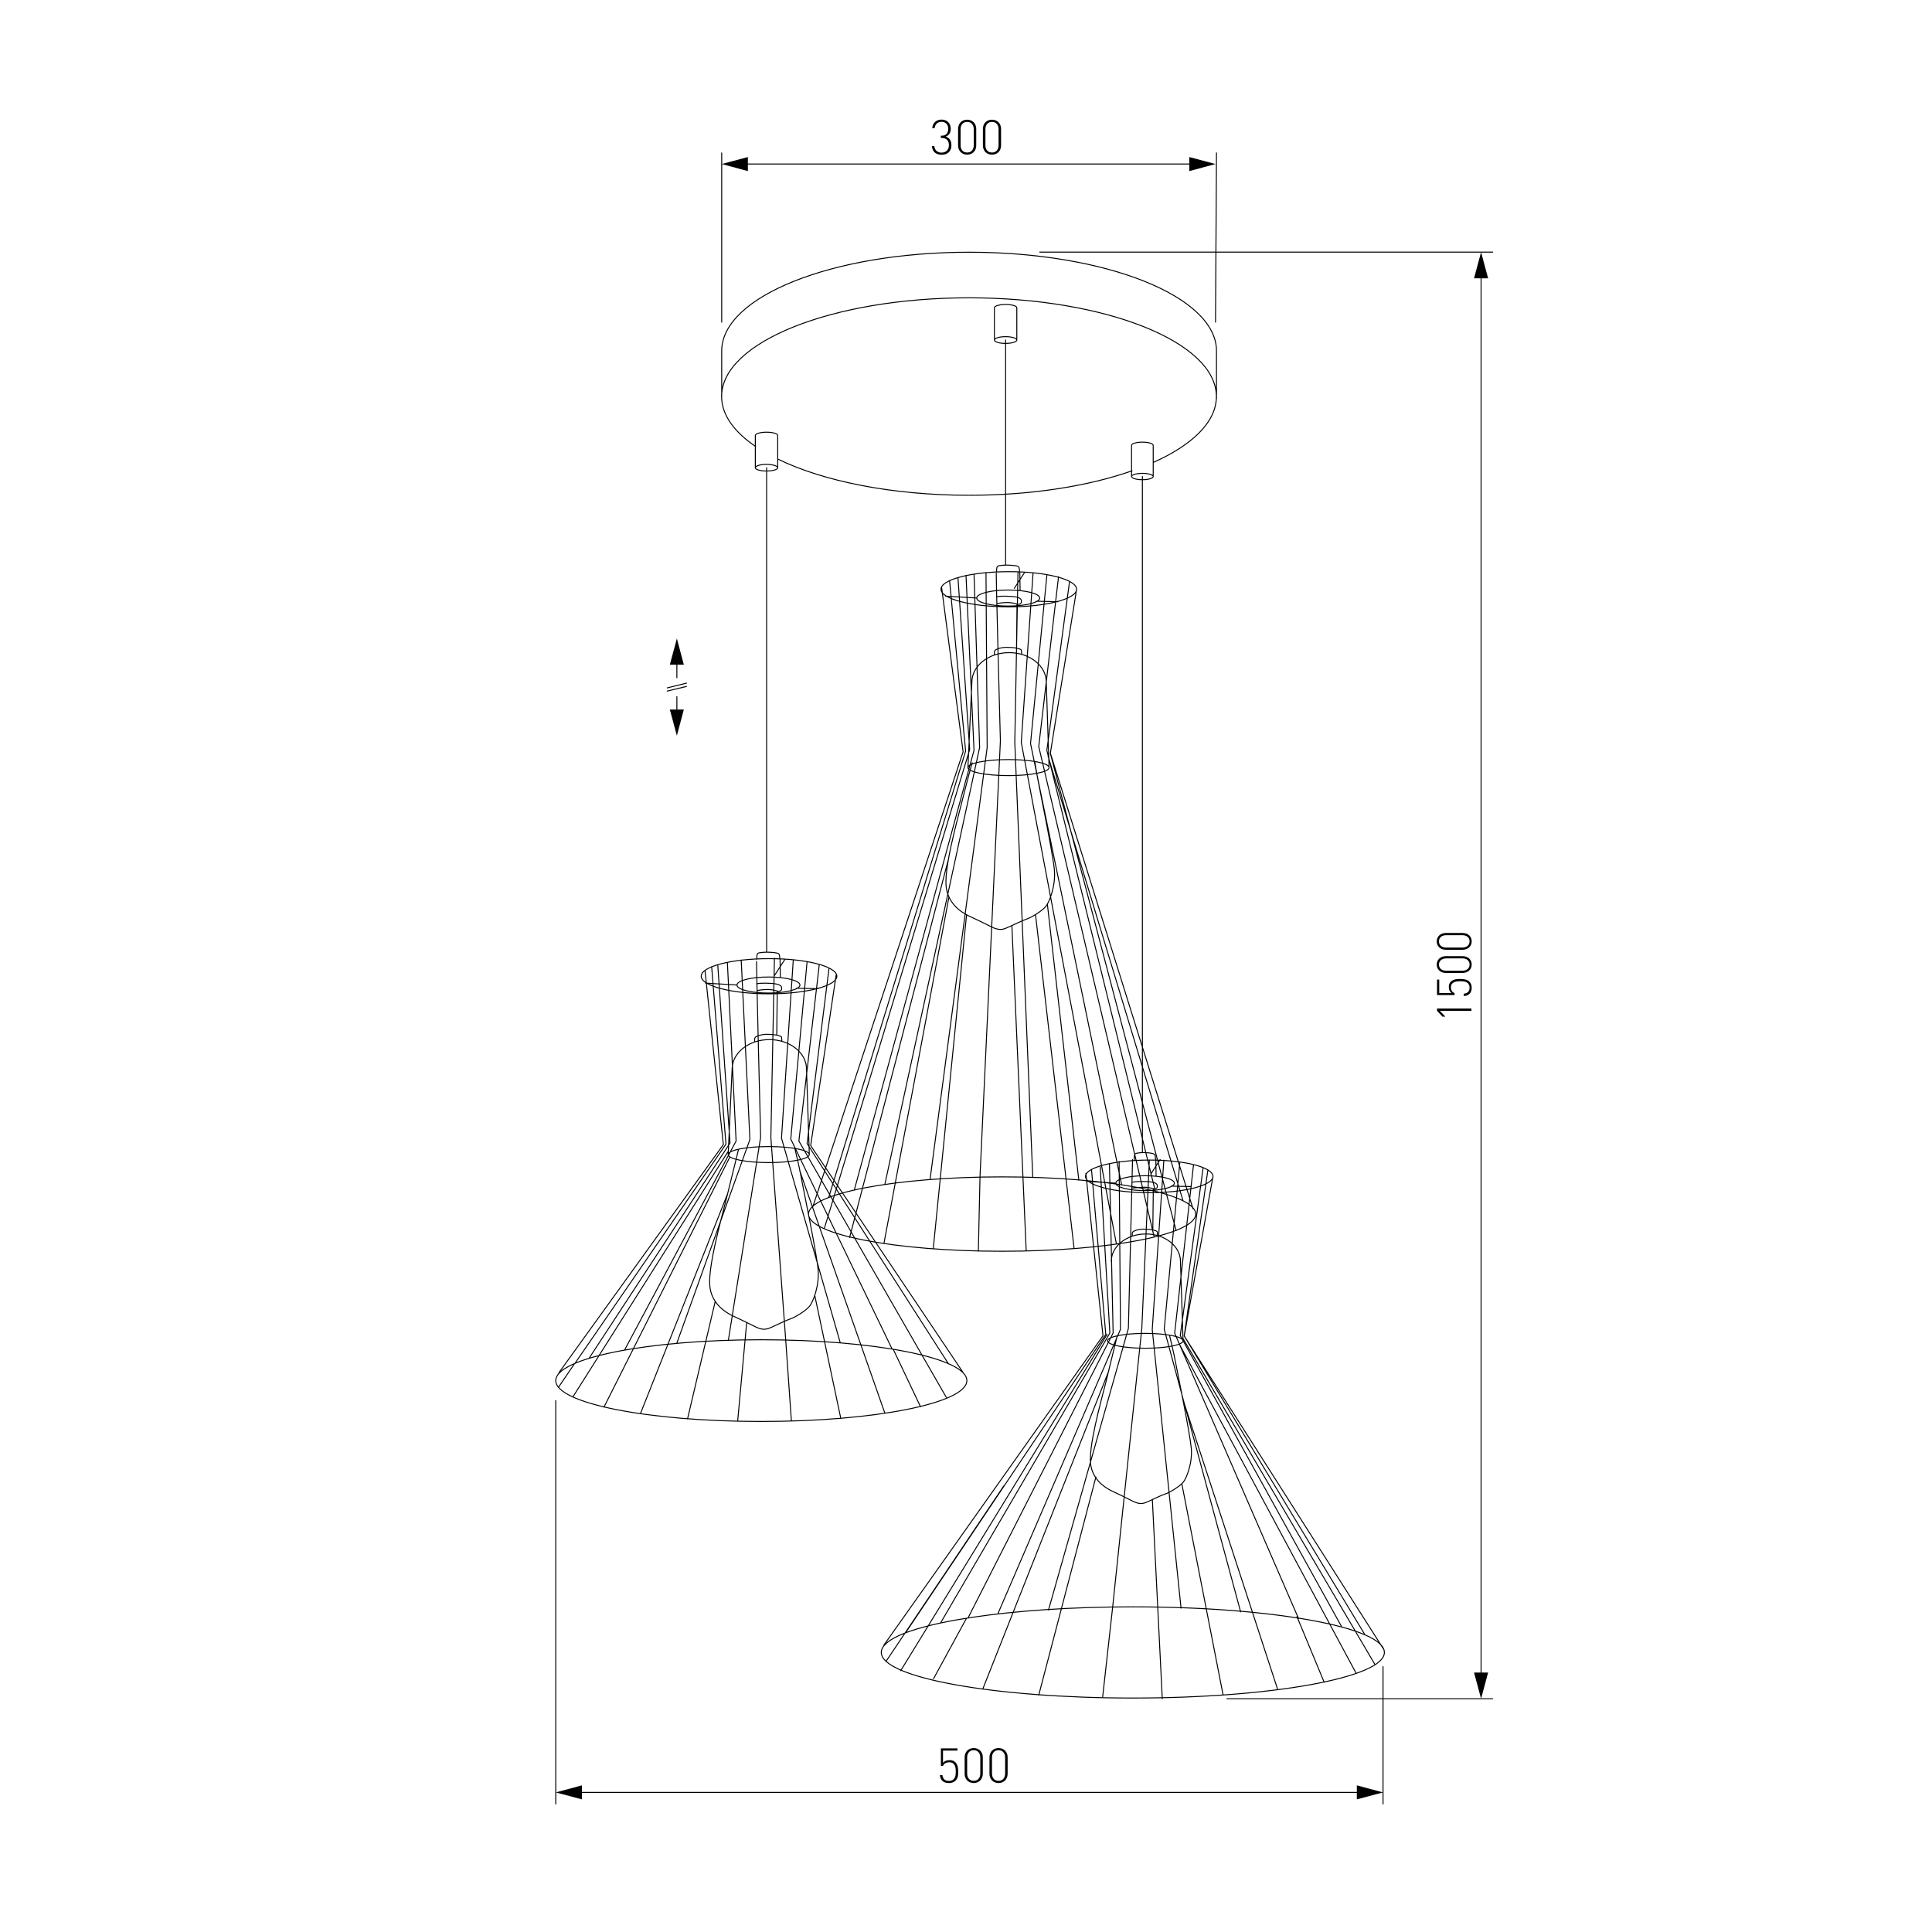 <?xml version="1.0" encoding="utf-8"?>
<!-- Generator: Adobe Illustrator 25.0.0, SVG Export Plug-In . SVG Version: 6.00 Build 0)  -->
<svg version="1.1" id="Слой_1" xmlns="http://www.w3.org/2000/svg" xmlns:xlink="http://www.w3.org/1999/xlink" x="0px" y="0px"
	 viewBox="0 0 2000 2000" style="enable-background:new 0 0 2000 2000;" xml:space="preserve">
<style type="text/css">
	.st0{fill:#FFFFFF;}
	.st1{fill:none;stroke:#000000;stroke-linecap:round;stroke-linejoin:round;stroke-miterlimit:10;}
	.st2{fill:none;stroke:#000000;stroke-linecap:round;stroke-linejoin:round;}
	.st3{fill:none;stroke:#020202;stroke-linecap:round;stroke-linejoin:round;}
	.st4{fill:#020202;}
	.st5{fill:none;stroke:#020202;stroke-linecap:round;stroke-linejoin:round;stroke-miterlimit:10;}
	.st6{fill:none;stroke:#212830;stroke-width:0;stroke-linecap:square;stroke-miterlimit:10;}
	.st7{fill:none;stroke:#000000;stroke-width:0;stroke-linecap:round;stroke-linejoin:round;stroke-miterlimit:10;}
	.st8{fill:none;stroke:#000000;stroke-miterlimit:10;}
	.st9{fill:none;stroke:#000000;stroke-width:0.775;stroke-linecap:round;stroke-linejoin:round;stroke-miterlimit:10;}
</style>
<g id="Слой_2">
	<rect y="0" class="st0" width="2000" height="2000"/>
</g>
<g>
	<g>
		<g>
			<line class="st3" x1="700.7" y1="721.1" x2="700.7" y2="739.5"/>
			<g>
				<polygon class="st4" points="693.4,734.5 700.7,761.6 707.9,734.5 				"/>
			</g>
		</g>
	</g>
	<g>
		<g>
			<line class="st3" x1="700.7" y1="701.6" x2="700.7" y2="683.2"/>
			<g>
				<polygon class="st4" points="707.9,688.1 700.7,661 693.4,688.1 				"/>
			</g>
		</g>
	</g>
	<g>
		<line class="st5" x1="690.7" y1="715.4" x2="710.6" y2="710.6"/>
		<line class="st5" x1="690.7" y1="712.1" x2="710.6" y2="707.2"/>
	</g>
</g>
<line class="st1" x1="1431.7" y1="1725.2" x2="1431.7" y2="1867.5"/>
<g>
	<g>
		<line class="st2" x1="597.5" y1="1855.5" x2="1409.5" y2="1855.5"/>
		<g>
			<polygon points="602.4,1862.7 575.3,1855.5 602.4,1848.2 			"/>
		</g>
		<g>
			<polygon points="1404.6,1862.7 1431.7,1855.5 1404.6,1848.2 			"/>
		</g>
	</g>
</g>
<g>
	<g>
		<path d="M989.2,1843.3c-1.7,1.7-4,2.5-6.9,2.5c-3,0-5.3-0.8-6.9-2.4c-1.4-1.4-2.2-3.4-2.4-5.8h2.6c0.5,3.8,2.5,6,6.7,6
			c2,0,3.8-0.6,4.9-1.8c2.1-2.1,2.2-5.2,2.2-8c0-4.5-0.9-9.5-6.7-9.5c-3.2,0-5.7,1.4-6.5,3.8h-2.2v-18.2h17.1v2.3h-14.9v12.6
			c1.6-1.8,3.8-2.7,6.8-2.7c2.6,0,4.6,0.7,6,2.2c2.5,2.5,2.9,6.2,2.9,9.6C992,1837.2,991.8,1840.7,989.2,1843.3z"/>
		<path d="M1008,1845.8c-5.5,0-9.4-4-9.4-9.5v-17.2c0-5.6,3.9-9.5,9.4-9.5c5.5,0,9.4,4,9.4,9.5v17.2
			C1017.3,1841.8,1013.5,1845.8,1008,1845.8z M1008,1811.8c-4.5,0-6.8,3.3-6.8,7.5v16.7c0,4.2,2.4,7.5,6.8,7.5s6.8-3.3,6.8-7.5
			v-16.7C1014.8,1815.1,1012.4,1811.8,1008,1811.8z"/>
		<path d="M1033.7,1845.8c-5.5,0-9.4-4-9.4-9.5v-17.2c0-5.6,3.9-9.5,9.4-9.5c5.5,0,9.4,4,9.4,9.5v17.2
			C1043,1841.8,1039.2,1845.8,1033.7,1845.8z M1033.7,1811.8c-4.5,0-6.8,3.3-6.8,7.5v16.7c0,4.2,2.3,7.5,6.8,7.5
			c4.5,0,6.8-3.3,6.8-7.5v-16.7C1040.5,1815.1,1038.1,1811.8,1033.7,1811.8z"/>
	</g>
</g>
<g>
	<g>
		<path d="M1490.5,1046.4l5.7,6h-3l-5.6-6v-2.4h35.6v2.4H1490.5z"/>
		<path d="M1521,1016.1c1.7,1.6,2.5,3.7,2.5,6.4c0,2.8-0.8,5-2.4,6.4c-1.4,1.3-3.4,2.1-5.8,2.2v-2.4c3.8-0.5,6-2.3,6-6.3
			c0-1.8-0.6-3.5-1.8-4.6c-2.1-2-5.2-2-8-2c-4.5,0-9.5,0.8-9.5,6.2c0,3,1.4,5.3,3.8,6v2.1h-18.2v-16h2.3v13.9h12.6
			c-1.8-1.5-2.7-3.6-2.7-6.3c0-2.4,0.7-4.3,2.2-5.6c2.5-2.4,6.2-2.7,9.6-2.7C1515,1013.5,1518.5,1013.7,1521,1016.1z"/>
		<path d="M1523.5,998.5c0,5.1-4,8.7-9.5,8.7h-17.2c-5.6,0-9.5-3.6-9.5-8.7c0-5.1,4-8.7,9.5-8.7h17.2
			C1519.6,989.8,1523.5,993.4,1523.5,998.5z M1489.6,998.5c0,4.2,3.3,6.4,7.5,6.4h16.7c4.2,0,7.5-2.2,7.5-6.4s-3.3-6.4-7.5-6.4
			h-16.7C1492.9,992.2,1489.6,994.4,1489.6,998.5z"/>
		<path d="M1523.5,974.5c0,5.1-4,8.7-9.5,8.7h-17.2c-5.6,0-9.5-3.6-9.5-8.7c0-5.1,4-8.7,9.5-8.7h17.2
			C1519.6,965.8,1523.5,969.4,1523.5,974.5z M1489.6,974.5c0,4.2,3.3,6.4,7.5,6.4h16.7c4.2,0,7.5-2.2,7.5-6.4c0-4.2-3.3-6.4-7.5-6.4
			h-16.7C1492.9,968.1,1489.6,970.3,1489.6,974.5z"/>
	</g>
</g>
<line class="st1" x1="1545.2" y1="261" x2="1076.3" y2="261"/>
<g>
	<g>
		<line class="st2" x1="1533.2" y1="283.2" x2="1533.2" y2="1736.4"/>
		<g>
			<polygon points="1525.9,288.1 1533.2,261 1540.5,288.1 			"/>
		</g>
		<g>
			<polygon points="1525.9,1731.4 1533.2,1758.5 1540.5,1731.4 			"/>
		</g>
	</g>
</g>
<line class="st1" x1="1545.2" y1="1758.5" x2="1270.1" y2="1758.5"/>
<line class="st1" x1="575.3" y1="1449.8" x2="575.3" y2="1867.5"/>
<g>
	<g>
		<path d="M974.9,160.2c-5.6,0-9.8-2.8-10.2-9h2.5c0.4,4.9,3.9,6.8,7.6,6.8c4.2,0,7.5-2.8,7.5-7.6c0-4.8-2.3-7.6-7.8-7.6h-0.6v-2.3
			h0.6c4.8,0,7.1-2.5,7.1-7.2c0-4.7-3.1-7.2-6.9-7.2c-4.2,0-6.7,2.5-7.1,6.5h-2.6c0.6-5.6,4.5-8.8,9.7-8.8c5.6,0,9.5,3.7,9.5,9.5
			c0,3.8-1.5,6.6-5.1,8.1c4,1.4,5.8,4.4,5.8,8.9C985,156.7,980.7,160.2,974.9,160.2z"/>
		<path d="M1001.2,160.1c-5.5,0-9.4-4-9.4-9.5v-17.2c0-5.6,3.9-9.5,9.4-9.5c5.5,0,9.4,4,9.4,9.5v17.2
			C1010.6,156.2,1006.7,160.1,1001.2,160.1z M1001.2,126.2c-4.5,0-6.8,3.3-6.8,7.5v16.7c0,4.2,2.3,7.5,6.8,7.5s6.8-3.3,6.8-7.5
			v-16.7C1008,129.5,1005.7,126.2,1001.2,126.2z"/>
		<path d="M1026.9,160.1c-5.5,0-9.4-4-9.4-9.5v-17.2c0-5.6,3.9-9.5,9.4-9.5c5.5,0,9.4,4,9.4,9.5v17.2
			C1036.3,156.2,1032.4,160.1,1026.9,160.1z M1026.9,126.2c-4.5,0-6.8,3.3-6.8,7.5v16.7c0,4.2,2.3,7.5,6.8,7.5s6.8-3.3,6.8-7.5
			v-16.7C1033.7,129.5,1031.4,126.2,1026.9,126.2z"/>
	</g>
</g>
<line class="st1" x1="747.1" y1="158.3" x2="747.1" y2="333.5"/>
<line class="st1" x1="1259.3" y1="158.3" x2="1258.3" y2="333.5"/>
<g>
	<g>
		<line class="st2" x1="769.2" y1="169.8" x2="1236.2" y2="169.8"/>
		<g>
			<polygon points="774.2,177.1 747.1,169.8 774.2,162.6 			"/>
		</g>
		<g>
			<polygon points="1231.2,177.1 1258.3,169.8 1231.2,162.6 			"/>
		</g>
	</g>
</g>
<path class="st1" d="M1259.3,412.7v-49.4c0-56.5-114.7-102.2-256.1-102.2s-256.1,45.8-256.1,102.2v47.2 M782.2,462.2
	c-22.4-15.2-35.2-32.9-35.2-51.7c0-56.5,114.7-102.2,256.1-102.2s256.1,45.8,256.1,102.2c0,26.2-24.7,50.1-65.3,68.2 M1171.9,487.4
	c-45.1,15.8-104.1,25.3-168.7,25.3c-79.9,0-151.2-14.6-198.1-37.5 M1182.6,493.3v699.8 M1041,352V585 M793.6,484.2v501.4
	 M1193.8,493.3v-32.3c0-1.8-5-3.3-11.2-3.3c-6.2,0-11.2,1.5-11.2,3.3v32.3 M1193.8,493.3c0,1.8-5,3.3-11.2,3.3
	c-6.2,0-11.2-1.5-11.2-3.3c0-1.8,5-3.3,11.2-3.3C1188.8,490,1193.8,491.5,1193.8,493.3z M1052.6,352v-33.4c0-1.9-5.2-3.4-11.6-3.4
	c-6.4,0-11.6,1.5-11.6,3.4V352 M1052.6,352c0,1.9-5.2,3.5-11.6,3.5c-6.4,0-11.6-1.5-11.6-3.5c0-1.9,5.2-3.5,11.6-3.5
	C1047.4,348.5,1052.6,350.1,1052.6,352z M805.1,484.2v-33.4c0-1.9-5.2-3.4-11.6-3.4c-6.4,0-11.6,1.5-11.6,3.4v33.4 M805.1,484.2
	c0,1.9-5.2,3.4-11.6,3.4c-6.4,0-11.6-1.5-11.6-3.4c0-1.9,5.2-3.5,11.6-3.5C799.9,480.8,805.1,482.3,805.1,484.2z M917.1,1720
	l122.1-181.9 M932.4,1729.5l213.6-348.1 M966.4,1737.8l33.9-62.2 M1017.3,1748.6l130.4-329.1 M1423,1722.5l-197.9-336.1
	 M1404,1732.4l-183-340.7 M1370.8,1741.5l-28.2-68 M1322.4,1748.2l-96.4-295.1 M1266.1,1754.4l-42.6-218 M1203.2,1758.5l-10.3-206.4
	 M1141.5,1756.4l10.4-93.5l30.1-287.8l7.8-174.3 M1075.3,1754.8l59.2-225.9 M1431.7,1706.3L1225.9,1383l29.8-165.3 M1412.7,1691.8
	L1225.9,1383l24.4-171.2 M1388.6,1683.5l-166.8-300.9l23.6-173.2 M1344.3,1675.6L1216,1380.1l19.5-174.1 M1284.3,1668.6l-79.1-292.6
	l16.1-172 M1222.6,1664.8l-29.8-288.5l12-175.3 M1085.4,1666.7l82.7-291.6l4.3-174.8 M1033.2,1670.1l126.7-294l-1.4-173.8
	 M1002.6,1673.9l149.7-294l-3.8-174.8 M973.9,1679.7l175-299.7l-10-171.9 M938.1,1689.3l206.6-307.9l-14.8-170.9 M915,1703
	l226.8-320.2l-17.7-168.1 M1433.1,1710.6c0,26-116.6,47.2-260.4,47.2c-143.8,0-260.4-21.1-260.4-47.2c0-3.1,1.6-6.1,4.7-9
	c23.1-21.8,128.8-38.2,255.7-38.2C1316.5,1663.4,1433.1,1684.5,1433.1,1710.6z M1255.7,1217.8c0,9.3-29.5,16.9-66,16.9
	c-36.5,0-66-7.6-66-16.9c0-9.3,29.5-16.9,66-16.9C1226.2,1200.8,1255.7,1208.4,1255.7,1217.8z M1196.5,1199.7l0.3,17.9
	 M1174.2,1200.6c0,0-0.3-4.7,0.8-6c1.1-1.3,8.4-1.7,12.3-1.3c3.9,0.3,6.7,0.7,7.8,1.7c1.1,1,1.1,5,1.1,5 M1212.4,1227.9l20.8,0.4
	 M1124.8,1222.9l30.3,1.9 M1201,1200.4l-9.7,15 M1193.4,1272.8l0.5-42.4 M1172.6,1223.8c0.5-0.3,7.2-1.1,15.6-0.6
	c8.5,0.5,9.8,2.8,9.8,4.1c0,1.3,0.5,2.3-1.8,3.3c-0.8,0.4-1.6,0.2-2.8-0.1c-2-0.6-5.1-1.8-11.1-1.4c-9.2,0.5-10.2,0.8-10.2,0.8
	 M1215.7,1224.8c0,4.3-13.6,7.7-30.3,7.7c-16.7,0-30.3-3.4-30.3-7.7c0-4.3,13.6-7.7,30.3-7.7
	C1202.1,1217.1,1215.7,1220.5,1215.7,1224.8z M1172.1,1279.3v-2.9c0,0,0.6-1.3,1.2-1.6c1.7-1,5.3-2.4,10.6-2.4
	c7.2,0,10.8,1,12.8,1.8c1.2,0.5,1.3,1,1.3,1l0.2,3.9 M1150.4,1305.7c0-15.6,16-28.3,35.8-28.3c19.8,0,35.8,12.7,35.8,28.3l2.7,82.3
	 M1224.7,1388c0,4.3-17.5,7.7-39.1,7.7c-21.6,0-39.1-3.4-39.1-7.7s17.5-7.7,39.1-7.7C1207.2,1380.3,1224.7,1383.8,1224.7,1388z
	 M1156.5,1383c0,0-5.8,23.9-11.4,46.6c-5.6,22.3-19,69.4-15.9,87.4c3.1,18,19,25.2,24.6,27.8c5.6,2.6,10.8,5.1,19,9.3
	c8.2,4.1,11.8,2,16.4,0c4.6-2.1,12.8-6.2,17.5-7.7c4.6-1.5,14.4-7.7,18-11.8c3.6-4.1,9.9-20.3,8.5-35.4
	c-1.5-16.6-14.1-77.1-16.2-88.5c-2.1-11.3-6.2-27.9-6.2-27.9 M1235,1251.3l-147.6-471.4 M1224.5,1242.4l-139.6-459.8 M1116.8,1221.8
	l-32.6-286.1 M1111.9,1292.5l-39.9-345.4 M1012.8,1295.2l1.7-77.5l21.1-450.7c0,0-4.8-175.6-4.2-174.1 M1047.5,958.1l14.8,336.2
	 M966.1,1292.7l34.5-345.9 M879.5,1281.1l102-390.4 M915.1,1286.9l67.3-358.6 M1020.7,592.7l1.2,181.1l-59,446.4 M916,1226
	l98.1-452.2l-5.8-179.5 M1055.7,592l0.3,19.2 M1031.7,591.7c0,0-0.3-4.2,0.9-5.4c1.2-1.2,9-1.5,13.2-1.2c4.2,0.3,7.2,0.6,8.4,1.5
	c1.2,0.9,1.2,4.5,1.2,4.5 M1072.8,622.4l22.3,0.5 M978.6,617.1l32.6,2 M1060.5,592.9L1050,609 M1194.6,1279.8l-119.3-507l20.5-175.9
	 M1069.1,1218.5l-18.6-450.1l3.3-176.1 M974.8,608.4L997,778.3L841.5,1249 M858,1239.1l141.6-461.6L983,601 M991.7,598.1l12.1,177.9
	l-150.3,495.2 M884.5,1231.4l123.8-454.7l-8.3-181.1 M1114.5,610l-27.2,169.9l130.2,494 M1107.2,601.8l-23.5,174.9l112.1,455.7
	 M1083.8,594.7l-17,175L1161,1226 M1069.4,593.7l-12.2,174.8l98.4,518.8 M1052.3,670.7l0.5-45.6 M1031.4,617.8
	c0.6-0.3,6.3-1,15.4-0.4c9.1,0.5,10.5,3,10.5,4.4c0,1.4,0.5,2.5-1.9,3.6c-0.9,0.4-1.8,0.2-3-0.1c-2.2-0.6-5.5-1.9-11.9-1.5
	c-9.9,0.6-8.6,1.7-8.6,1.7 M1237.8,1256.8c0,21.2-89.7,38.5-200.4,38.5c-110.7,0-200.4-17.3-200.4-38.5c0-21.3,89.7-38.5,200.4-38.5
	C1148.1,1218.3,1237.8,1235.5,1237.8,1256.8z M1114.5,610c0,10.1-31.4,18.2-70.2,18.2c-38.8,0-70.2-8.2-70.2-18.2
	c0-10.1,31.4-18.2,70.2-18.2C1083.1,591.7,1114.5,599.9,1114.5,610z M1076.3,619.1c0,4.6-14.6,8.3-32.6,8.3c-18,0-32.6-3.7-32.6-8.3
	c0-4.6,14.6-8.3,32.6-8.3C1061.7,610.8,1076.3,614.5,1076.3,619.1z M1029.4,677.6v-3.1c0,0,0.6-1.4,1.3-1.8c1.8-1,5.7-2.6,11.4-2.6
	c7.7,0,11.6,1.1,13.8,1.9c1.3,0.5,1.4,1.1,1.4,1.1l0.3,4.1 M1006.1,705.7l-4.1,88.7 M1006.1,706.1c0-16.8,17.2-30.5,38.5-30.5
	c21.3,0,38.5,13.6,38.5,30.5l2.9,88.5 M1086,794.6c0,4.6-18.8,8.3-42,8.3c-23.2,0-42-3.7-42-8.3c0-4.6,18.8-8.3,42-8.3
	C1067.2,786.3,1086,790,1086,794.6z M1006.4,789.6c0,0-3.5,12-9.6,36.4c-6,24-20.4,74.6-17.1,93.9c3.3,19.3,20.4,27.1,26.5,29.8
	c6.1,2.8,11.6,5.5,20.4,9.9c8.8,4.4,12.7,2.2,17.7,0c5-2.2,13.8-6.6,18.8-8.3c5-1.7,15.5-8.3,19.3-12.7c3.9-4.4,10.6-21.9,9.1-38.1
	c-1.7-17.8-15.2-83-17.4-95.1c-2.2-12.2-2.9-17-2.9-17 M807.5,992.7l0.3,19.2 M783.5,992.4c0,0-0.3-4.2,0.9-5.4
	c1.2-1.2,9-1.5,13.2-1.2c4.2,0.3,7.2,0.6,8.4,1.5c1.2,0.9,1.2,4.5,1.2,4.5 M824.6,1023l22.3,0.5 M730.4,1017.7l32.6,2 M812.3,993.5
	l-10.5,16.2 M979.6,1446.5l-25.1-43.6L827,1181.2l21.1-182.6 M952.9,1456.2l-28.2-59.4 M915.9,1462.6l-88-250.6 M870.2,1467.4
	l-26.7-126.1 M819.2,1470.4l-5.9-84.1L798,1177.7l3.7-185.8 M763.7,1470.4l9.2-100.7 M711.7,1468.9l28.7-121.7 M663.1,1463.1
	l89.9-226.8 M625.2,1456.7l130.3-258.9 M593.1,1446l160.4-253.6 M578,1436.3l16.5-24.3 M729.8,1004.4l19,180.5l-170.2,236.1
	 M595.5,1410.9l156-226.5l-14.8-183.7 M743,998.6l12.7,184.7l-145.9,222.8 M646.8,1397.1L762,1181.2l-9-184.7 M767.3,993.8l9,185.8
	l-75.6,210.7 M865.6,1009.1l-26.4,176.8l157.5,234.5 M858.2,1002.3l-22.7,181.5l146.4,228.1 M835.5,995.4l-16.9,183.7l104.7,217
	 M821.2,993.5l-12.2,184.7l60.8,211.7 M783.2,993c-0.5-1.1,4.2,184.2,4.2,184.2l-33.3,209.6 M804.1,1071.3l0.5-45.6 M783.2,1018.4
	c0.6-0.3,6.3-1,15.4-0.4c9.1,0.6,10.5,3,10.5,4.4c0,1.4,0.6,2.5-1.9,3.6c-0.9,0.4-1.8,0.2-3-0.1c-2.2-0.6-5.5-1.9-11.9-1.5
	c-9.9,0.5-8.6,1.7-8.6,1.7 M1000.9,1429.2c0,23.3-95.3,42.3-212.8,42.3c-117.5,0-212.8-18.9-212.8-42.3c0-23.3,95.3-42.3,212.8-42.3
	C905.6,1386.9,1000.9,1405.8,1000.9,1429.2z M866.3,1010.6c0,10-31.4,18.2-70.2,18.2c-38.8,0-70.2-8.2-70.2-18.2
	c0-10.1,31.4-18.2,70.2-18.2C834.9,992.3,866.3,1000.5,866.3,1010.6z M828.1,1019.7c0,4.6-14.6,8.3-32.6,8.3
	c-18,0-32.6-3.7-32.6-8.3c0-4.6,14.6-8.3,32.6-8.3C813.5,1011.4,828.1,1015.1,828.1,1019.7z M781.2,1078.2v-3.1c0,0,0.6-1.4,1.3-1.8
	c1.8-1,5.7-2.6,11.4-2.6c7.7,0,11.6,1.1,13.8,1.9c1.3,0.5,1.4,1.1,1.4,1.1l0.3,4.1 M757.9,1106.3l-4.1,88.7 M757.9,1106.7
	c0-16.8,17.2-30.5,38.5-30.5c21.3,0,38.5,13.6,38.5,30.5l2.9,88.5 M837.8,1195.2c0,4.6-18.8,8.3-42,8.3s-42-3.7-42-8.3
	c0-4.6,18.8-8.3,42-8.3S837.8,1190.6,837.8,1195.2z M764.5,1189.8c0,0-6.2,25.7-12.3,50.1c-6,24-20.4,74.6-17.1,93.9
	c3.3,19.3,20.4,27.1,26.5,29.8c6.1,2.8,11.6,5.5,20.4,9.9c8.8,4.4,12.7,2.2,17.7,0c5-2.2,13.8-6.6,18.8-8.3
	c5-1.7,15.5-8.3,19.3-12.7c3.9-4.4,10.6-21.9,9.1-38.1c-1.6-17.8-15.2-83-17.4-95.1c-2.2-12.2-6.6-30.1-6.6-30.1"/>
</svg>
